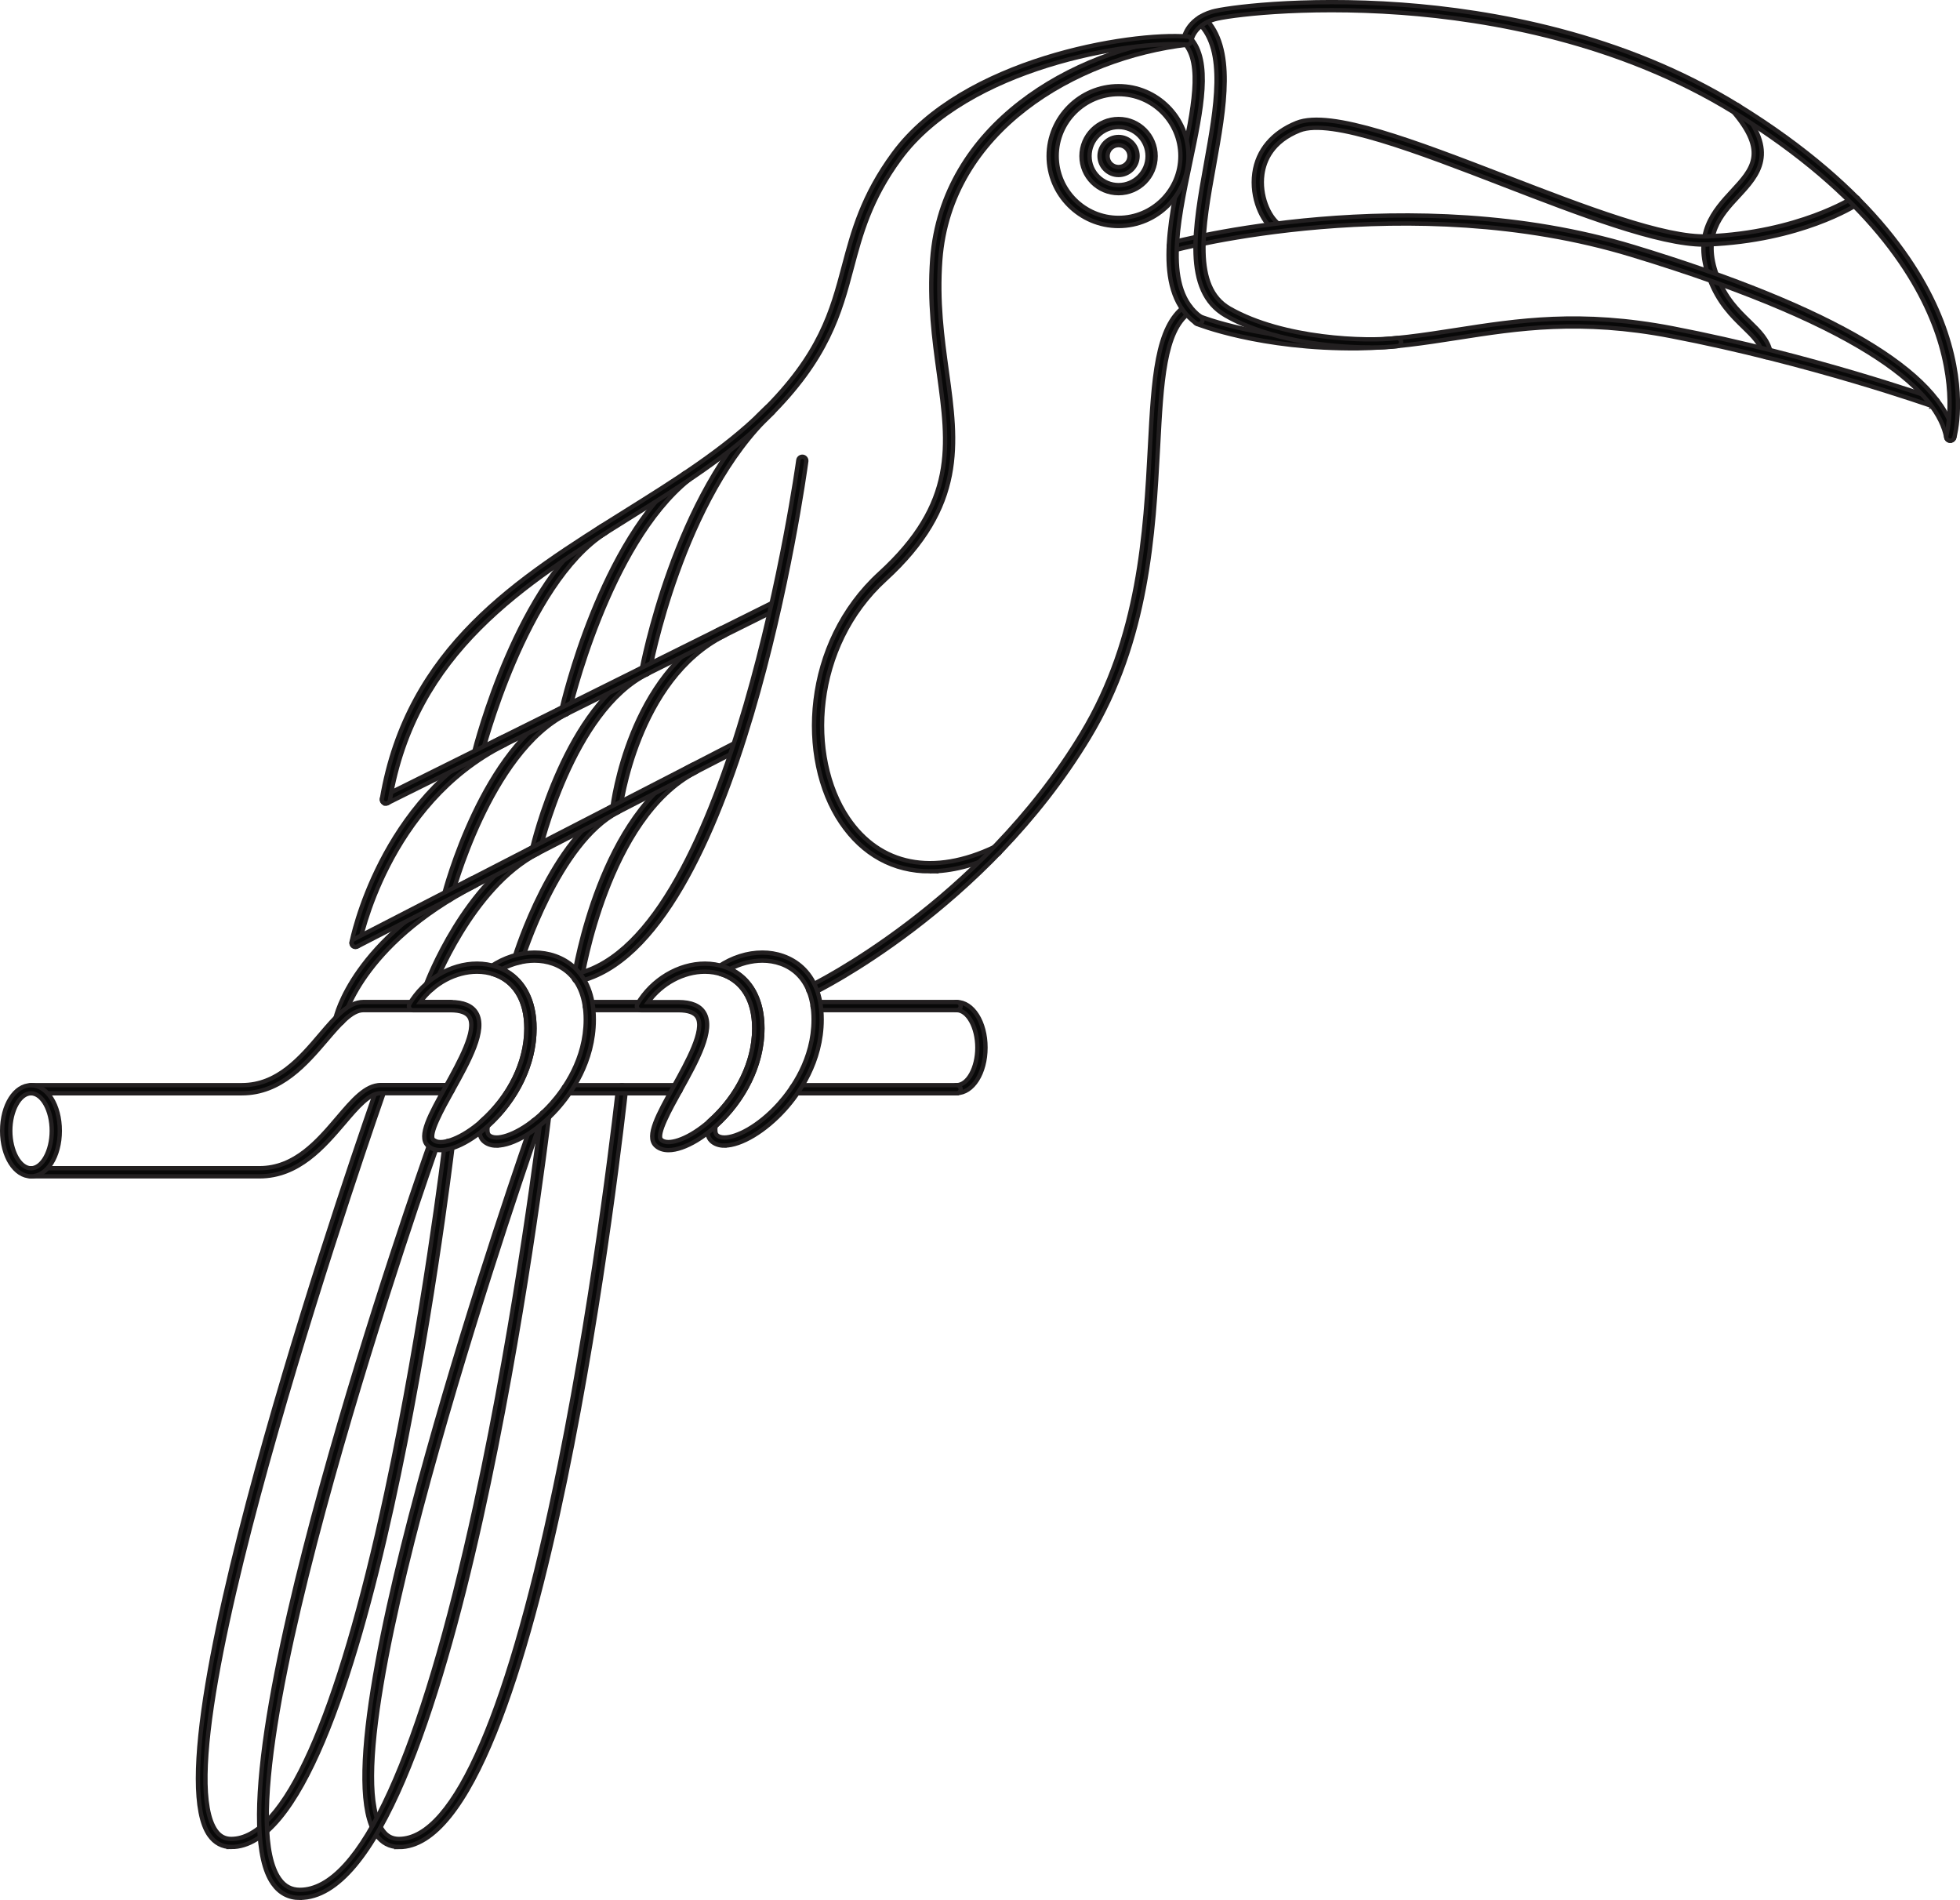 <svg viewBox="0 0 226.83 219.85" xmlns="http://www.w3.org/2000/svg" data-name="Layer 1" id="Layer_1">
  <defs>
    <style>
      .cls-1 {
        fill: #080808;
        stroke: #221f20;
        stroke-miterlimit: 10;
        stroke-width: .5px;
      }
    </style>
  </defs>
  <path d="M204.45,41.34c-.21,0-.41-.15-.45-.37-.26-1.21-1.12-2.05-2.22-3.12-1.3-1.26-2.92-2.83-3.94-5.59-1.94-5.21.5-7.85,2.65-10.18,2.3-2.49,4.12-4.45.09-9.17-.17-.2-.14-.49.05-.66.2-.17.49-.14.66.05,4.57,5.35,2.19,7.92-.11,10.41-2.07,2.23-4.2,4.54-2.46,9.22.95,2.56,2.42,3.99,3.72,5.25,1.16,1.13,2.17,2.11,2.48,3.59.05.25-.11.5-.36.55-.03,0-.06.01-.1.01Z" class="cls-1"></path>
  <path d="M223.82,47.04c-.05,0-.1,0-.16-.03-.14-.05-14.21-5.03-30.27-8.12-10.49-2.02-17.72-.89-24.71.2-3.84.6-7.46,1.16-11.5,1.21-11.35.11-18.61-2.8-18.68-2.83-.24-.1-.35-.37-.25-.61.1-.24.37-.35.61-.25.07.03,7.16,2.87,18.32,2.76,3.97-.04,7.56-.6,11.36-1.19,7.07-1.1,14.38-2.24,25.03-.19,16.13,3.11,30.26,8.11,30.4,8.16.24.09.37.35.28.59-.07.19-.25.31-.44.31Z" class="cls-1"></path>
  <path d="M197.23,28.3c-5.26,0-14.41-3.53-23.27-6.95-9.81-3.79-19.95-7.7-23.56-6.26-3.16,1.26-4.09,3.46-4.31,5.08-.33,2.43.72,4.85,1.93,5.77.2.16.24.45.09.65-.16.2-.45.24-.65.09-1.4-1.07-2.68-3.77-2.29-6.64.36-2.64,2.1-4.7,4.89-5.82,3.95-1.58,13.8,2.23,24.24,6.25,9.03,3.48,18.36,7.09,23.34,6.88,10.47-.44,16.74-4.44,16.8-4.48.22-.14.5-.08.64.14.14.22.08.5-.14.64-.26.17-6.55,4.19-17.27,4.63-.15,0-.3,0-.45,0Z" class="cls-1"></path>
  <path d="M225.7,51c-.22,0-.41-.15-.46-.38-.94-4.88-8.03-12.52-36.47-21.15-25.63-7.78-52.65-.57-52.92-.5-.24.07-.5-.08-.57-.33-.07-.25.08-.5.33-.57.27-.07,27.55-7.35,53.44.5,22.87,6.94,35.7,14.5,37.12,21.86.05.25-.12.5-.37.54-.03,0-.06,0-.09,0Z" class="cls-1"></path>
  <path d="M158.54,40.2c-4.6,0-11.65-.8-16.71-3.7-4.92-2.82-3.57-10.31-2.26-17.56,1.16-6.44,2.36-13.09-.81-16.22-.18-.18-.18-.48,0-.66.18-.18.48-.18.66,0,3.52,3.48,2.28,10.38,1.08,17.05-1.31,7.25-2.54,14.1,1.81,16.59,6.21,3.55,15.87,3.84,19.32,3.42.26-.03.49.15.52.41.03.26-.15.49-.41.52-.81.1-1.9.16-3.18.16Z" class="cls-1"></path>
  <path d="M39.27,118.43s-.06,0-.1,0c-.25-.05-.41-.3-.36-.55.08-.37,2.08-9.17,15.8-16.24.23-.12.51-.03.63.2.12.23.03.51-.2.63-13.33,6.87-15.3,15.52-15.32,15.61-.05.22-.24.37-.45.37Z" class="cls-1"></path>
  <path d="M49.72,114.56c-.05,0-.11,0-.16-.03-.24-.09-.36-.36-.27-.6.18-.48,4.54-11.88,12.53-16,.23-.12.51-.03.63.2.12.23.03.51-.2.63-7.67,3.96-12.04,15.39-12.08,15.5-.07.19-.25.3-.44.3Z" class="cls-1"></path>
  <path d="M59.99,111.38s-.09,0-.14-.02c-.25-.08-.38-.34-.31-.58.17-.57,4.36-13.93,11.58-17.65.23-.12.51-.03.63.2.12.23.03.51-.2.63-6.88,3.54-11.08,16.96-11.12,17.1-.06.2-.25.33-.44.33Z" class="cls-1"></path>
  <path d="M66.88,113.58s-.05,0-.07,0c-.25-.04-.43-.28-.39-.53.12-.78,3.06-19.09,13.71-24.55.23-.12.51-.03.63.2.12.23.03.51-.2.63-10.22,5.24-13.18,23.68-13.21,23.87-.04.23-.23.39-.46.39Z" class="cls-1"></path>
  <path d="M41.15,109.56s-.06,0-.09,0c-.25-.05-.42-.29-.37-.54.03-.17,3.27-16.67,17.38-23.69.23-.11.51-.02.62.21.11.23.02.51-.21.62-13.7,6.81-16.85,22.86-16.88,23.02-.04.22-.24.38-.46.38Z" class="cls-1"></path>
  <path d="M51.8,104.21s-.08,0-.12-.01c-.25-.06-.4-.32-.33-.57.18-.7,4.52-17.21,13.89-21.87.23-.11.51-.02.62.21.11.23.02.51-.21.62-8.99,4.47-13.36,21.1-13.4,21.27-.05.21-.24.35-.45.35Z" class="cls-1"></path>
  <path d="M62.02,98.81s-.07,0-.1-.01c-.25-.06-.41-.31-.35-.56.16-.68,3.9-16.59,12.95-21.09.23-.11.51-.02.62.21s.02.51-.21.62c-8.66,4.3-12.42,20.3-12.46,20.47-.05.22-.24.36-.45.36Z" class="cls-1"></path>
  <path d="M71.34,94.01s-.04,0-.06,0c-.26-.03-.44-.26-.41-.52.08-.63,1.96-15.48,12.59-20.79.23-.12.51-.02.62.21.11.23.02.51-.21.62-10.17,5.08-12.07,19.92-12.08,20.07-.03.24-.23.41-.46.41Z" class="cls-1"></path>
  <path d="M55.3,87.68s-.08,0-.11-.01c-.25-.06-.4-.32-.34-.56.2-.82,5.13-20.09,14.77-26.24.22-.14.5-.07.64.14.14.22.07.5-.14.64-9.33,5.94-14.32,25.48-14.37,25.68-.05.21-.24.35-.45.35Z" class="cls-1"></path>
  <path d="M65.44,82.64s-.07,0-.1-.01c-.25-.06-.41-.31-.35-.56.18-.79,4.52-19.52,14.19-27.29.2-.16.49-.13.65.07s.13.49-.07.65c-9.42,7.57-13.82,26.58-13.87,26.77-.05.22-.24.36-.45.36Z" class="cls-1"></path>
  <path d="M74.72,78.03s-.05,0-.08,0c-.25-.05-.42-.29-.38-.54.04-.2,3.78-20.45,14.54-30.43.19-.17.48-.16.66.02.17.19.16.48-.02.66-10.54,9.77-14.22,29.71-14.26,29.91-.04.23-.24.38-.46.38Z" class="cls-1"></path>
  <path d="M41.15,109.56c-.17,0-.33-.09-.41-.25-.12-.23-.03-.51.2-.63l44.18-22.76c.23-.12.51-.03.63.2.12.23.03.51-.2.63l-44.18,22.76c-.07.03-.14.05-.21.05Z" class="cls-1"></path>
  <path d="M44.66,92.97c-.17,0-.34-.09-.42-.26-.11-.23-.02-.51.21-.62l45.07-22.41c.23-.11.51-.02.62.21.11.23.02.51-.21.62l-45.07,22.41c-.07.03-.14.05-.21.05Z" class="cls-1"></path>
  <path d="M66.87,113.58c-.21,0-.4-.14-.45-.36-.06-.25.1-.5.35-.56,17.94-4.18,25.55-58.85,25.62-59.41.03-.25.27-.43.52-.4.25.03.43.27.4.52-.31,2.28-7.77,55.86-26.33,60.19-.04,0-.07.01-.11.01Z" class="cls-1"></path>
  <path d="M107.6,100.82c-4.18,0-7.75-1.92-10.27-5.66-4.98-7.39-4.36-20.73,4.48-28.8,8.92-8.14,8-14.79,6.84-23.21-.53-3.86-1.13-8.23-.76-13.17,1.16-15.46,16.09-24.18,29.47-25.75.26-.03.49.15.52.41.03.26-.15.49-.41.52-13.01,1.52-27.53,9.96-28.65,24.89-.36,4.84.21,8.97.76,12.97,1.15,8.35,2.14,15.55-7.13,24.02-8.49,7.75-9.1,20.53-4.34,27.6,3.71,5.52,9.91,6.74,17,3.35.23-.11.51-.01.62.22.11.23.01.51-.22.62-2.79,1.33-5.45,1.99-7.91,1.99Z" class="cls-1"></path>
  <path d="M93.99,114.93c-.17,0-.34-.1-.42-.26-.11-.23-.01-.51.22-.62.19-.09,19.58-9.55,31.44-29.2,6.69-11.09,7.34-23.36,7.86-33.22.41-7.73.73-13.84,4.04-16.21.21-.15.5-.1.65.11.15.21.1.5-.11.65-2.94,2.11-3.26,8.02-3.65,15.5-.53,9.96-1.18,22.36-8,33.65-12,19.9-31.64,29.47-31.83,29.56-.06.03-.13.05-.2.05Z" class="cls-1"></path>
  <path d="M26.77,213.71c-1.05,0-1.91-.46-2.54-1.35-7.35-10.38,18.3-83.38,19.4-86.48.09-.24.35-.37.59-.28.24.09.37.35.28.59-.27.76-26.59,75.64-19.52,85.63.46.65,1.04.96,1.78.96,6.11,0,12.31-13.84,17.95-40.01,4.29-19.94,6.72-40.14,6.75-40.35.03-.26.26-.44.52-.41.26.03.44.26.41.52-.39,3.31-9.85,81.18-25.62,81.18Z" class="cls-1"></path>
  <path d="M46.18,213.71c-1.09,0-1.98-.47-2.64-1.4-7.28-10.29,17-79.51,18.03-82.45.09-.24.35-.37.59-.28.24.09.37.35.28.59-.25.72-25.16,71.71-18.15,81.61.48.68,1.09,1,1.88,1,6.46,0,12.89-14.95,18.6-43.23,4.35-21.53,6.72-43.34,6.75-43.56.03-.26.26-.44.51-.41.26.03.44.26.41.51-.39,3.58-9.64,87.63-26.27,87.63Z" class="cls-1"></path>
  <path d="M34.71,219.6c-1.3,0-2.36-.56-3.13-1.66-8.07-11.43,17.07-82.63,18.15-85.65.09-.24.35-.37.59-.28.24.09.37.35.28.59-.26.74-26.06,73.77-18.26,84.81.6.85,1.38,1.26,2.37,1.26,6.97,0,14-15.44,20.35-44.66,4.83-22.23,7.54-44.75,7.56-44.98.03-.26.26-.44.52-.41.26.03.44.26.41.52-.44,3.69-10.99,90.45-28.84,90.45Z" class="cls-1"></path>
  <path d="M74.15,116.88h-6c-.26,0-.47-.21-.47-.47s.21-.47.47-.47h6c.26,0,.47.21.47.47s-.21.47-.47.47Z" class="cls-1"></path>
  <path d="M78.31,126.5h-12.63c-.26,0-.47-.21-.47-.47s.21-.47.47-.47h12.63c.26,0,.47.21.47.47s-.21.47-.47.47Z" class="cls-1"></path>
  <path d="M28.01,126.5H3.59c-.26,0-.47-.21-.47-.47s.21-.47.47-.47h24.42c4.09,0,6.74-3.11,9.07-5.85,1.72-2.02,3.21-3.77,4.97-3.77h10.08c.26,0,.47.21.47.47s-.21.47-.47.47h-10.08c-1.33,0-2.69,1.59-4.27,3.44-2.35,2.75-5.27,6.18-9.78,6.18Z" class="cls-1"></path>
  <path d="M30.02,136.11H3.59c-.26,0-.47-.21-.47-.47s.21-.47.47-.47h26.44c4.09,0,6.74-3.11,9.07-5.85,1.72-2.02,3.21-3.77,4.97-3.77h7.86c.26,0,.47.21.47.47s-.21.47-.47.47h-7.86c-1.33,0-2.69,1.59-4.26,3.44-2.35,2.75-5.27,6.18-9.78,6.18Z" class="cls-1"></path>
  <path d="M57.47,132.56h0c-.64,0-1.18-.2-1.55-.57-.41-.41-.54-1.07-.37-2,.02-.1.07-.2.15-.27,3.27-2.87,5.22-6.88,5.22-10.73,0-3.29-1.46-5.59-3.99-6.33-.17-.05-.3-.2-.33-.37-.03-.18.05-.36.2-.46,1.54-1.04,3.33-1.61,5.06-1.61,3.17,0,6.86,2.03,6.86,7.75,0,4.9-2.65,8.59-4.24,10.36-2.27,2.53-5.08,4.22-7.01,4.22ZM56.44,130.31c-.07.51-.02.86.14,1.02.19.19.49.29.89.29,1.35,0,3.9-1.22,6.32-3.91,1.49-1.67,4-5.15,4-9.74,0-5.03-3.06-6.82-5.93-6.82-1.25,0-2.55.34-3.73.96,2.38,1.11,3.73,3.56,3.73,6.88,0,4.06-2.02,8.28-5.41,11.32Z" class="cls-1"></path>
  <path d="M110.71,126.5c-.26,0-.47-.21-.47-.47s.21-.47.47-.47c1.3,0,2.4-1.99,2.4-4.34s-1.1-4.34-2.4-4.34c-.26,0-.47-.21-.47-.47s.21-.47.47-.47c1.87,0,3.34,2.32,3.34,5.27s-1.47,5.27-3.34,5.27Z" class="cls-1"></path>
  <path d="M110.71,116.88h-16.2c-.26,0-.47-.21-.47-.47s.21-.47.47-.47h16.2c.26,0,.47.21.47.47s-.21.47-.47.47Z" class="cls-1"></path>
  <path d="M110.71,126.5h-18.66c-.26,0-.47-.21-.47-.47s.21-.47.47-.47h18.66c.26,0,.47.21.47.47s-.21.47-.47.47Z" class="cls-1"></path>
  <path d="M83.84,132.56h0c-.64,0-1.18-.2-1.55-.57-.41-.41-.54-1.07-.37-2,.02-.1.07-.2.15-.27,3.27-2.87,5.22-6.88,5.22-10.73,0-3.29-1.46-5.59-3.99-6.33-.17-.05-.3-.2-.33-.37-.03-.18.05-.36.2-.46,1.54-1.04,3.33-1.61,5.06-1.61,3.17,0,6.86,2.03,6.86,7.75,0,4.9-2.65,8.59-4.24,10.36-2.27,2.53-5.08,4.22-7.01,4.22ZM82.81,130.31c-.07.51-.02.86.14,1.02.19.19.49.29.89.29,1.35,0,3.9-1.22,6.32-3.91,1.49-1.67,4-5.15,4-9.74,0-5.03-3.06-6.82-5.93-6.82-1.25,0-2.55.34-3.73.96,2.38,1.11,3.73,3.56,3.73,6.88,0,4.06-2.02,8.28-5.41,11.32Z" class="cls-1"></path>
  <path d="M50.98,133.08h0c-.62,0-1.14-.19-1.5-.55-1.08-1.08.31-3.59,2.07-6.76,1.63-2.94,3.66-6.59,2.78-8.08-.31-.53-1.05-.8-2.19-.8h-4.36c-.17,0-.32-.09-.4-.24s-.08-.32,0-.47c1.69-2.85,4.77-4.68,7.83-4.68s6.64,1.96,6.64,7.5c0,4.73-2.56,8.3-4.09,10-2.19,2.44-4.91,4.08-6.77,4.08ZM48.64,115.95h3.5c1.49,0,2.5.42,2.99,1.26,1.15,1.95-.84,5.54-2.77,9.01-1.19,2.14-2.81,5.07-2.22,5.65.18.18.47.28.85.28,1.3,0,3.76-1.18,6.08-3.77,1.44-1.61,3.85-4.96,3.85-9.38,0-4.84-2.95-6.57-5.71-6.57-2.49,0-4.99,1.36-6.57,3.52Z" class="cls-1"></path>
  <path d="M225.7,51s-.09,0-.13-.02c-.25-.07-.39-.33-.32-.58.01-.05,1.33-4.79-1.02-11.73-2.18-6.42-8.03-16.09-23.56-25.67-13.25-8.17-28.26-10.78-38.52-11.53-11.55-.84-20.18.35-21.59.76-2.47.72-2.69,2.5-2.69,2.51-.03.26-.26.44-.51.41-.26-.03-.44-.26-.41-.51.01-.1.3-2.41,3.36-3.3,1.45-.42,10.25-1.65,21.92-.8,10.37.76,25.54,3.39,38.95,11.67,15.8,9.75,21.76,19.65,23.97,26.23,2.42,7.2,1.07,12.02,1.01,12.22-.06.2-.24.34-.45.34Z" class="cls-1"></path>
  <path d="M138.69,37.5c-.1,0-.19-.03-.27-.09-4.8-3.51-3.16-11.32-1.57-18.87,1.21-5.76,2.36-11.21.22-13.53-.17-.19-.16-.48.03-.66.19-.17.48-.16.66.03,2.46,2.68,1.26,8.35,0,14.35-1.53,7.26-3.1,14.77,1.21,17.93.21.15.25.44.1.65-.09.12-.23.19-.38.19Z" class="cls-1"></path>
  <path d="M129.45,22.35c-2.37,0-4.29-1.92-4.29-4.29s1.92-4.29,4.29-4.29,4.29,1.92,4.29,4.29-1.92,4.29-4.29,4.29ZM129.45,14.7c-1.85,0-3.36,1.51-3.36,3.36s1.51,3.36,3.36,3.36,3.36-1.51,3.36-3.36-1.51-3.36-3.36-3.36Z" class="cls-1"></path>
  <path d="M129.45,26.15c-4.46,0-8.09-3.63-8.09-8.09s3.63-8.09,8.09-8.09,8.09,3.63,8.09,8.09-3.63,8.09-8.09,8.09ZM129.45,10.89c-3.95,0-7.16,3.21-7.16,7.16s3.21,7.16,7.16,7.16,7.16-3.21,7.16-7.16-3.21-7.16-7.16-7.16Z" class="cls-1"></path>
  <path d="M129.45,20.25c-1.21,0-2.2-.99-2.2-2.2s.99-2.2,2.2-2.2,2.2.99,2.2,2.2-.99,2.2-2.2,2.2ZM129.45,16.79c-.7,0-1.27.57-1.27,1.27s.57,1.27,1.27,1.27,1.27-.57,1.27-1.27-.57-1.27-1.27-1.27Z" class="cls-1"></path>
  <path d="M44.66,92.97s-.05,0-.08,0c-.25-.04-.42-.28-.38-.54,2.96-17.53,15.76-25.53,28.14-33.27,5.87-3.67,11.41-7.13,15.88-11.52,6.72-6.61,8.05-11.59,9.45-16.87,1.06-3.99,2.16-8.12,5.74-12.99,8.01-10.91,27.33-14.07,34.03-13.55.26.02.45.24.43.5-.02.26-.25.44-.5.43-6.55-.51-25.41,2.56-33.21,13.17-3.48,4.73-4.55,8.77-5.59,12.68-1.37,5.16-2.79,10.5-9.7,17.29-4.54,4.47-10.12,7.96-16.03,11.65-12.21,7.63-24.83,15.52-27.72,32.64-.04.23-.24.39-.46.39Z" class="cls-1"></path>
  <path d="M77.36,133.08h0c-.62,0-1.14-.19-1.5-.55-1.08-1.08.31-3.59,2.07-6.76,1.63-2.94,3.66-6.59,2.78-8.08-.31-.53-1.05-.8-2.19-.8h-4.36c-.17,0-.32-.09-.4-.24s-.08-.32,0-.47c1.69-2.85,4.77-4.68,7.83-4.68s6.64,1.96,6.64,7.5c0,4.73-2.56,8.3-4.09,10-2.19,2.44-4.91,4.08-6.77,4.08ZM75.01,115.95h3.5c1.49,0,2.5.42,2.99,1.26,1.15,1.95-.84,5.54-2.77,9.01-1.19,2.14-2.81,5.07-2.22,5.65.18.18.47.28.85.28,1.3,0,3.76-1.18,6.08-3.77,1.44-1.61,3.85-4.96,3.85-9.38,0-4.84-2.95-6.57-5.71-6.57-2.49,0-4.99,1.36-6.57,3.52Z" class="cls-1"></path>
  <path d="M3.59,136.11c-1.87,0-3.34-2.32-3.34-5.27s1.46-5.27,3.34-5.27,3.33,2.32,3.33,5.27-1.46,5.27-3.33,5.27ZM3.59,126.5c-1.3,0-2.4,1.99-2.4,4.34s1.1,4.34,2.4,4.34,2.4-1.99,2.4-4.34-1.1-4.34-2.4-4.34Z" class="cls-1"></path>
</svg>